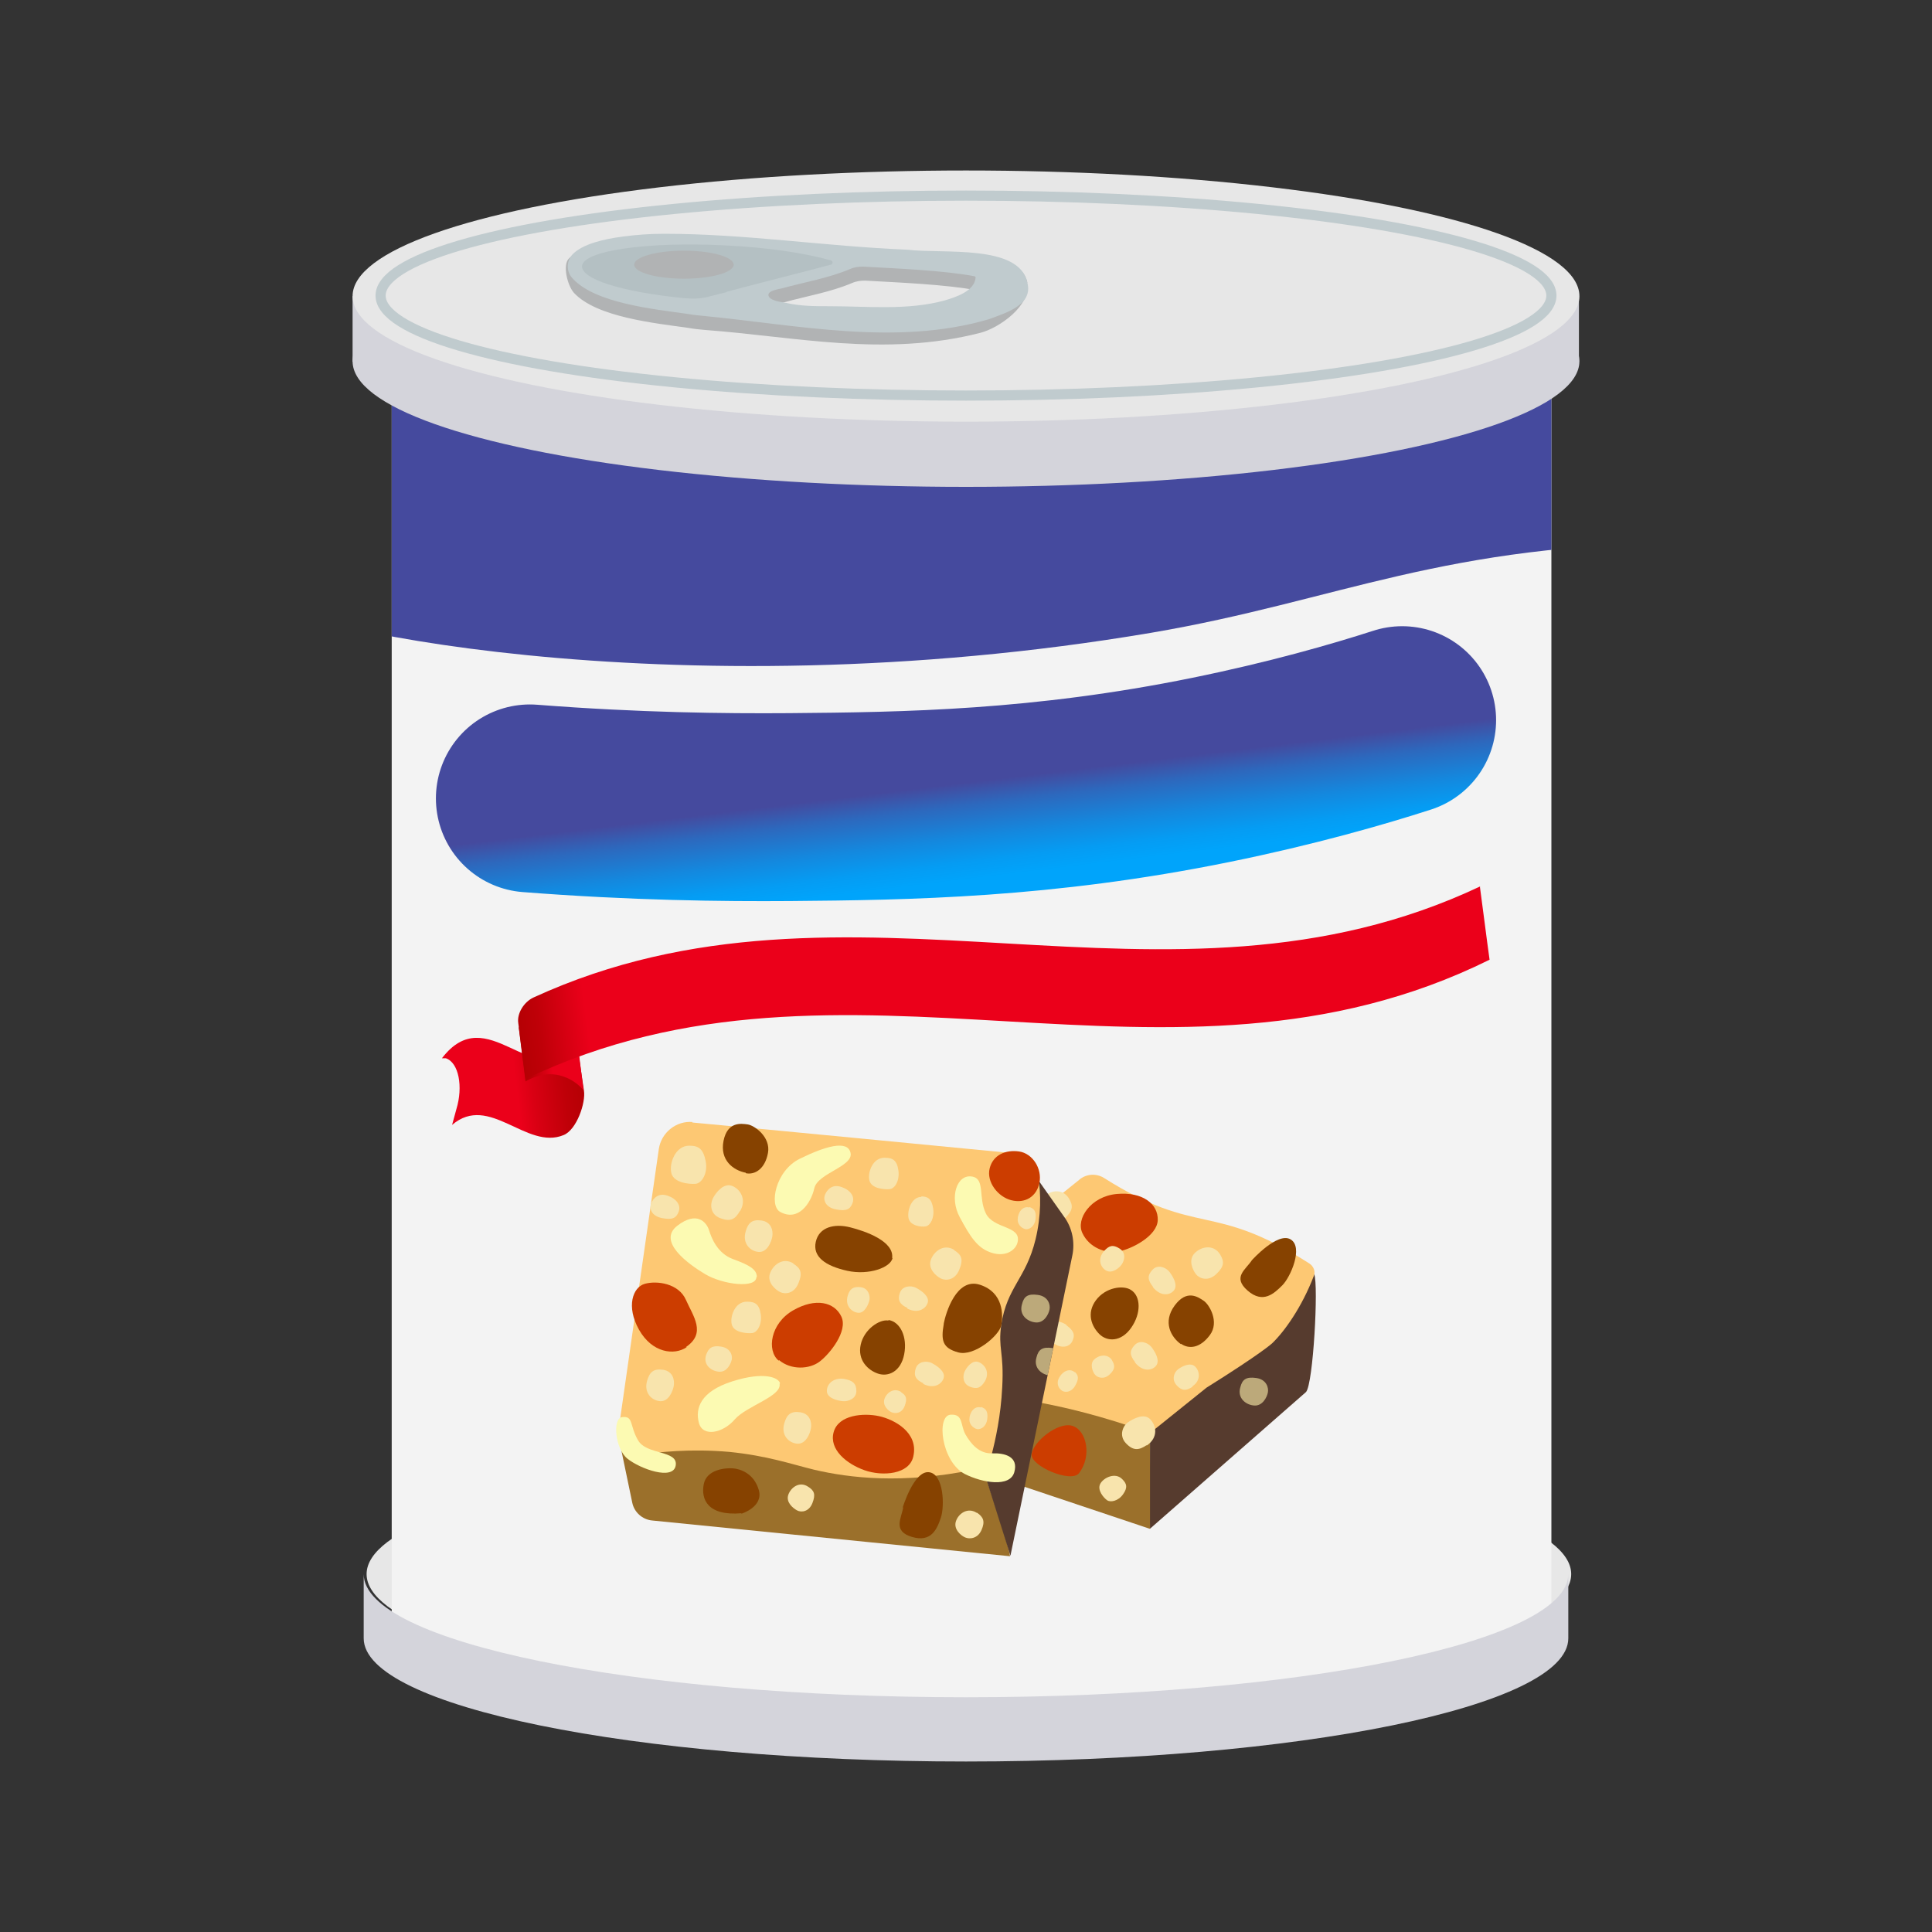 <?xml version="1.0" encoding="UTF-8"?><svg id="b" xmlns="http://www.w3.org/2000/svg" width="40" height="40" xmlns:xlink="http://www.w3.org/1999/xlink" viewBox="0 0 40 40"><rect x="0" y="0" width="40" height="40" fill="#333333" stroke="none"/><defs><clipPath id="c"><path d="M32.11,34.33s-2.45.86-12,.86-12-.86-12-.86V7.76s.6,2.1,12.01,2.1,12-2.1,12-2.1v26.57Z" fill="none"/></clipPath><clipPath id="d"><path d="M21.12,23.9l.91,1.29c.17.23.23.53.17.81l-1.28,6.21-.75-2.38.96-5.92Z" fill="#563b2e"/></clipPath><linearGradient id="e" x1="20.35" y1="18.59" x2="19.73" y2="13.5" gradientUnits="userSpaceOnUse"><stop offset=".08" stop-color="#00a4fb"/><stop offset=".15" stop-color="#059cf3"/><stop offset=".25" stop-color="#1488de"/><stop offset=".38" stop-color="#2d68bd"/><stop offset=".47" stop-color="#454a9e"/></linearGradient><linearGradient id="f" x1="-42.89" y1="281.88" x2="-45.72" y2="281.88" gradientTransform="translate(19.19 -262.69) rotate(-7.22)" gradientUnits="userSpaceOnUse"><stop offset="0" stop-color="#b50004"/><stop offset=".14" stop-color="#bf0008"/><stop offset=".37" stop-color="#d90013"/><stop offset=".49" stop-color="#eb001a"/></linearGradient><linearGradient id="g" x1="-44.06" y1="281.39" x2="-42.89" y2="281.39" xlink:href="#f"/><linearGradient id="h" x1="-44.06" y1="280.98" x2="-23.94" y2="280.98" gradientTransform="translate(19.19 -262.69) rotate(-7.22)" gradientUnits="userSpaceOnUse"><stop offset="0" stop-color="#b50004"/><stop offset=".02" stop-color="#bf0008"/><stop offset=".05" stop-color="#d90013"/><stop offset=".07" stop-color="#eb001a"/></linearGradient></defs><ellipse cx="20.06" cy="32.59" rx="12.47" ry="2.55" fill="#e7e7e7"/><path d="M32.11,34.33s-2.45.86-12,.86-12-.86-12-.86V7.76s.6,2.1,12.01,2.1,12-2.1,12-2.1v26.57Z" fill="#f3f3f3"/><g clip-path="url(#c)"><path d="M42.29,11.24h-7.26c-5.15,0-7.31,1.2-11.19,1.86-10.03,1.7-18.33-.21-18.33-.75,0-.26,1.86-.22,2.13-1.1.24-.8-.97-1.87-1.98-2.63.66-2.06,1.32-4.11,1.98-6.17h34.65v8.8Z" fill="#454a9e"/></g><ellipse cx="20" cy="7.48" rx="12.7" ry="2.6" fill="#d4d4db"/><rect x="7.3" y="6.13" width="25.39" height="1.36" fill="#d4d4db"/><ellipse cx="20" cy="6.13" rx="12.7" ry="2.6" fill="#e7e7e7"/><ellipse cx="20" cy="6.12" rx="12.12" ry="2.07" fill="none" stroke="#c0cbce" stroke-miterlimit="10" stroke-width=".21"/><path d="M20,35.14c-6.88,0-12.47-1.14-12.47-2.55v1.33c0,1.41,5.58,2.55,12.47,2.55s12.47-1.14,12.47-2.55v-1.33c0,1.41-5.58,2.55-12.47,2.55Z" fill="#d4d4db"/><path d="M23.81,31.65c.05-.11,0-1.97,0-1.97l-5.29-2.16-.48.77c-.02.16-.4,1.25-.21,1.36l5.97,2Z" fill="#9b702b"/><path d="M26.56,25.99l.65.39c.09.23-.02,2.27-.17,2.44l-3.23,2.83v-1.97s2.75-3.69,2.75-3.69Z" fill="#563b2e"/><path d="M22.34,24.43l-3.83,3.08c.19.27.5.66,1,.96.61.38,1.15.41,1.91.55.57.1,1.39.29,2.39.65.46-.37,1.17-.94,1.17-.94h0c1.15-.72,1.36-.92,1.36-.92.25-.24.61-.74.86-1.39.04-.09,0-.2-.09-.26-2.03-1.3-2.29-.53-4.25-1.77-.16-.1-.36-.09-.51.03Z" fill="#fdc873"/><path d="M22.34,30.5c-.16.21-1-.14-.98-.39s.54-.68.84-.59.41.63.14.98Z" fill="#cc3d00"/><path d="M19.26,27.59c-.25-.09-.35-1.05.44-1.26s1.24.08,1.16.37-.51-.03-.78.28-.35.78-.82.61Z" fill="#fcfab2"/><path d="M21.55,28.77c.08.26-.6.23-.89.5s-.79.63-.91.29.2-.73.63-.85,1.06-.27,1.16.05Z" fill="#fcfab2"/><path d="M23.23,30.62c-.14-.14-.38-.03-.45.1s.07.29.14.34.23.02.33-.12.08-.22-.01-.31Z" fill="#f8e4ad"/><path d="M23.42,26.71c.2.13.21.48,0,.78s-.5.29-.66.13-.27-.43-.07-.7.57-.32.73-.21Z" fill="#864200"/><path d="M24.45,27.83c-.21-.15-.38-.46-.13-.8s.48-.18.6-.1.33.44.13.71-.43.3-.6.18Z" fill="#864200"/><path d="M22.41,25.53c-.14-.29.17-.76.71-.81s.86.21.85.54-.54.6-.81.65-.61-.08-.75-.38Z" fill="#cc3d00"/><path d="M22.08,27.43c-.21-.14-.39-.05-.44.08s.12.27.22.33.27.07.34-.07.02-.23-.12-.33Z" fill="#f8e4ad"/><path d="M23.87,26.65c.16.2.36.17.44.06s-.03-.29-.1-.38-.24-.16-.35-.04-.1.21.01.35Z" fill="#f8e4ad"/><path d="M23.5,28.21c.16.2.36.17.44.06s-.03-.29-.1-.38-.24-.16-.35-.04-.1.21.01.35Z" fill="#f8e4ad"/><path d="M23.03,28.17c-.1-.16-.29-.11-.38-.02s-.03.25.02.31.18.11.3,0,.12-.19.05-.3Z" fill="#f8e4ad"/><path d="M25.26,25.97c-.14-.22-.4-.16-.53-.02s-.04.34.03.43.25.16.42,0,.17-.26.08-.41Z" fill="#f8e4ad"/><path d="M22.13,24.81c-.14-.22-.4-.16-.53-.02s-.04.34.03.43.25.16.42,0,.17-.26.08-.41Z" fill="#f8e4ad"/><path d="M22.25,28.41c-.12-.1-.27,0-.33.13s.02.23.08.26.18.03.26-.11.07-.21,0-.28Z" fill="#f8e4ad"/><path d="M20.55,27.73c-.18.2-.08.42.06.5s.32-.07.39-.17.11-.28-.06-.39-.27-.08-.39.06Z" fill="#f8e4ad"/><path d="M18.6,28.62c-.18.2-.08.42.06.5s.32-.07.39-.17.11-.28-.06-.39-.27-.08-.39.06Z" fill="#f8e4ad"/><path d="M22.86,25.9c-.15.17-.07.35.05.41s.27-.06.32-.14.09-.23-.05-.32-.22-.06-.32.05Z" fill="#f8e4ad"/><path d="M24.69,28.7c.18-.12.15-.32.05-.41s-.27,0-.35.06-.14.21-.03.33.2.12.33.03Z" fill="#f8e4ad"/><path d="M23.74,29.93c.25-.17.2-.42.07-.55s-.36,0-.46.07-.19.27-.04.43.27.15.43.04Z" fill="#f8e4ad"/><path d="M21.51,25.68c-.22-.1-.45.13-.48.3s.2.31.3.34.27-.08.33-.28,0-.29-.15-.36Z" fill="#f8e4ad"/><path d="M25.68,28.72c-.07.23.12.37.29.38s.26-.17.28-.27-.03-.27-.24-.3-.29.03-.33.19Z" fill="#bca97a"/><path d="M20.91,32.21c0-.16-.75-2.38-.75-2.38l-7.37-.16.3,1.44c.04.2.21.35.41.37l7.41.74Z" fill="#9b702b"/><path d="M21.12,23.9l.91,1.29c.17.23.23.53.17.81l-1.28,6.21-.75-2.38.96-5.92Z" fill="#563b2e"/><g clip-path="url(#d)"><path d="M21.46,28.1c-.07.23.12.37.29.38s.26-.17.28-.27-.03-.27-.24-.3-.29.03-.33.19Z" fill="#bca97a"/></g><path d="M14.33,23.24c1.53.14,5.45.52,6.79.65.25.02.42.25.38.49.05.33.06.78-.06,1.28-.2.82-.59.98-.71,1.77-.07.49.06.56.02,1.29-.03.6-.14,1.09-.22,1.4,0,.03-.03.14-.13.23-.07.05-.16.09-.25.08-1.47.3-2.56.17-3.29,0-.49-.12-.97-.29-1.76-.37-.8-.07-1.47,0-1.91.07-.03,0-.19-.01-.3-.15-.07-.09-.11-.2-.09-.33l.84-5.86c.05-.34.36-.59.7-.56Z" fill="#fdc873"/><path d="M15.35,31.34s.46-.14.36-.49-.39-.44-.54-.45-.54.02-.6.33.08.66.78.6Z" fill="#864200"/><path d="M18.69,31.21s.23-.76.54-.73.33.7.25.94-.2.52-.6.4-.22-.38-.18-.61Z" fill="#864200"/><path d="M19.54,27.4c.04-.21.26-.96.75-.8s.48.63.44.84-.56.65-.89.56-.36-.25-.3-.59Z" fill="#864200"/><path d="M18.4,27.33c.24.04.39.35.32.71s-.33.47-.54.4-.43-.28-.36-.6.39-.53.57-.5Z" fill="#864200"/><path d="M18.48,26.04c-.03.2-.49.37-.94.27s-.72-.29-.65-.6.39-.38.71-.3.92.29.87.64Z" fill="#864200"/><path d="M15.44,24.28c-.26-.05-.54-.26-.46-.66s.36-.36.5-.34.48.26.42.59-.27.46-.46.42Z" fill="#864200"/><path d="M21.52,24.49c-.06.29-.3.43-.58.36s-.52-.38-.45-.66.33-.39.61-.35.48.36.42.65Z" fill="#cc3d00"/><path d="M18.91,30.15c-.08.38-.64.42-1.01.29s-.74-.43-.64-.79.62-.4.94-.33.82.34.71.83Z" fill="#cc3d00"/><path d="M16.12,28.17c-.25-.21-.17-.77.3-1.04s.86-.17,1,.13-.24.77-.45.93-.59.18-.84-.03Z" fill="#cc3d00"/><path d="M14.22,27.89c-.26.18-.72.12-.99-.36s-.13-.88.12-.95.7-.01.85.33.43.69,0,.98Z" fill="#cc3d00"/><path d="M12.88,29.34c-.2.02-.15.65.11.86s.95.46,1,.14-.6-.21-.78-.52-.09-.51-.33-.48Z" fill="#fcfab2"/><path d="M20.13,24.36c-.32-.06-.48.43-.26.84s.37.65.67.74.5-.07.53-.23c.07-.34-.5-.26-.66-.59s-.01-.71-.28-.76Z" fill="#fcfab2"/><path d="M19.68,29.29c-.3.02-.19.98.3,1.23.36.18.93.28,1.02-.04s-.19-.4-.46-.39-.44-.2-.55-.39-.04-.43-.31-.41Z" fill="#fcfab2"/><path d="M16.15,25.09c-.23-.13-.1-.85.41-1.1s.99-.4,1.05-.12-.68.42-.75.73-.33.7-.71.49Z" fill="#fcfab2"/><path d="M15.66,26.44c0,.24-.69.16-1.06-.06s-.99-.68-.58-1,.61-.07.66.09.17.48.5.6.49.21.49.37Z" fill="#fcfab2"/><path d="M16.14,28.65c.05.26-.69.46-.93.74s-.66.37-.74.07.03-.65.69-.86.96-.08.99.04Z" fill="#fcfab2"/><path d="M14.62,28.05c-.07.21.11.34.27.35s.24-.16.26-.25-.03-.24-.22-.27-.26.03-.31.17Z" fill="#f8e4ad"/><path d="M17.49,28.55c-.25-.04-.38.12-.37.26s.22.19.33.2.28-.05.28-.21-.08-.22-.25-.25Z" fill="#f8e4ad"/><path d="M18.78,27.09c.23.12.4,0,.43-.13s-.15-.25-.25-.3-.28-.04-.33.11,0,.24.16.31Z" fill="#f8e4ad"/><path d="M19.11,28.65c.23.12.4,0,.43-.13s-.15-.25-.25-.3-.28-.04-.33.11,0,.24.16.31Z" fill="#f8e4ad"/><path d="M21.16,27c-.07.23.12.37.29.38s.26-.17.28-.27-.03-.27-.24-.3-.29.03-.33.19Z" fill="#bca97a"/><path d="M18.66,28.82c-.16-.1-.31.02-.35.15s.08.24.15.27.21.03.27-.13.03-.22-.08-.29Z" fill="#f8e4ad"/><path d="M19.76,25.88c-.22-.14-.43.03-.49.21s.11.33.21.38.29.04.38-.18.05-.31-.11-.41Z" fill="#f8e4ad"/><path d="M16.43,26.16c-.22-.14-.43.03-.49.21s.11.33.21.38.29.04.38-.18.05-.31-.11-.41Z" fill="#f8e4ad"/><path d="M20.22,31.32c-.19-.12-.38.02-.43.18s.1.29.19.33.26.03.34-.15.04-.27-.09-.36Z" fill="#f8e4ad"/><path d="M16.73,30.78c-.18-.12-.36.02-.41.17s.09.27.18.32.25.03.32-.15.04-.26-.09-.34Z" fill="#f8e4ad"/><path d="M20.31,29.14c-.15-.04-.24.12-.24.25s.12.2.18.2.17-.05.19-.21-.03-.22-.13-.25Z" fill="#f8e4ad"/><path d="M21.31,25c-.15-.04-.24.12-.24.25s.12.2.18.2.17-.05.19-.21-.03-.22-.13-.25Z" fill="#f8e4ad"/><path d="M17.65,24.91c.07-.18-.12-.32-.29-.35s-.27.12-.29.21.03.23.24.27.29,0,.34-.13Z" fill="#f8e4ad"/><path d="M14.05,25.09c.07-.18-.12-.32-.29-.35s-.27.12-.29.21.03.23.24.27.29,0,.34-.13Z" fill="#f8e4ad"/><path d="M16.24,29.46c-.08.26.1.42.27.43s.26-.2.28-.32-.02-.3-.22-.33-.28.05-.33.22Z" fill="#f8e4ad"/><path d="M15.44,25.49c-.08.26.1.42.27.43s.26-.2.28-.32-.02-.3-.22-.33-.28.05-.33.22Z" fill="#f8e4ad"/><path d="M13.4,28.58c-.08.26.1.42.27.43s.26-.2.28-.32-.02-.3-.22-.33-.28.05-.33.22Z" fill="#f8e4ad"/><path d="M17.55,26.83c-.06.21.09.34.22.35s.21-.17.23-.26-.02-.25-.18-.27-.23.04-.27.18Z" fill="#f8e4ad"/><path d="M20.39,28.6c.11-.19,0-.35-.13-.4s-.25.11-.29.2-.04.25.11.31.23.02.31-.11Z" fill="#f8e4ad"/><path d="M15.32,25.08c.15-.25,0-.47-.17-.53s-.33.14-.39.26-.06.33.15.41.31.03.41-.15Z" fill="#f8e4ad"/><path d="M19.08,24.78c-.21,0-.3.28-.27.44s.27.19.36.17.18-.17.15-.37-.11-.25-.25-.25Z" fill="#f8e4ad"/><path d="M18.31,23.97c-.24,0-.35.3-.31.47s.31.19.42.18.21-.18.18-.39-.12-.26-.28-.26Z" fill="#f8e4ad"/><path d="M14.27,23.72c-.29,0-.42.37-.37.57s.37.23.5.22.26-.22.21-.47-.14-.32-.34-.32Z" fill="#f8e4ad"/><path d="M15.46,26.95c-.24,0-.35.3-.31.47s.31.19.42.18.21-.18.18-.39-.12-.26-.28-.26Z" fill="#f8e4ad"/><path d="M25.92,26.09s.53-.59.8-.43,0,.78-.17.95-.4.39-.72.11-.04-.43.09-.63Z" fill="#864200"/><path d="M10.97,16.53c2.18.17,4.01.19,5.38.18,2.43-.02,5.23-.06,8.72-.77,1.67-.34,3.03-.73,3.96-1.03" fill="none" stroke="url(#e)" stroke-linecap="round" stroke-linejoin="round" stroke-width="3.89"/><path d="M11.96,21.69c-.94.93-1.87-1.01-2.81.22.03,0,.05,0,.08,0,.27.09.36.59.22,1.05-.03.11-.06.22-.09.33.77-.66,1.54.53,2.31.21.27-.11.46-.67.42-.92-.04-.29-.09-.59-.13-.89Z" fill="url(#f)"/><path d="M12.09,22.58c-.07-.08-.21-.22-.42-.29-.39-.14-.72.06-.79.1l-.14-1.12,1.16-.15.18,1.45Z" fill="url(#g)"/><path d="M30.65,18.35c-6.53,3.09-13.06-.7-19.6,2.3-.2.09-.35.33-.32.53.05.39.1.77.15,1.16,6.65-3.18,13.31.82,19.96-2.47-.07-.5-.13-1-.2-1.51Z" fill="url(#h)"/><path d="M21.27,5.85h0c-.17-.79-1.69-.31-2.45-.39-1.71-.07-3.36-.33-5.04-.33-.29,0-.58.02-.87.06-.38.05-.91-.05-1.13.16-.14.14-.03.56.1.71.47.51,1.68.63,2.38.73.11.02.21.03.32.04,1.9.14,3.73.57,5.72.06.39-.1,1.07-.58.95-1.03ZM19.6,6.51c-.77.21-1.59.12-2.38.12-.3,0-.61,0-.91-.07-.1-.02-.33-.04-.36-.15-.02-.1.19-.13.28-.15.47-.13.96-.21,1.41-.4.09-.04.18-.05.27-.05.72.04,1.68.08,2.31.2l.02.02c-.02.29-.41.41-.64.48Z" fill="#b1b3b4"/><path d="M21.27,5.85h0c-.17-.8-1.73-.59-2.48-.68-1.71-.07-3.36-.33-5.04-.33-.29,0-.58.02-.87.06-.38.05-.81.15-1.02.36-.14.14-.14.37,0,.51.47.51,1.68.63,2.38.73.11.02.21.03.32.04,1.96.19,4,.63,5.91.07.38-.14.92-.3.8-.76ZM19.56,6.22c-.77.21-1.59.12-2.38.12-.3,0-.61,0-.91-.07-.1-.02-.33-.04-.36-.15-.02-.1.19-.13.28-.15.47-.13.96-.21,1.41-.4.09-.04.18-.05.27-.05.72.04,1.68.08,2.31.2l.02.02c-.02.29-.41.41-.64.48Z" fill="#c0cbce"/><ellipse cx="14.16" cy="5.52" rx="1.03" ry=".29" fill="#707070"/><path d="M15.05,6.04c.59-.16,1.75-.45,2.15-.56.05-.01.05-.08,0-.09-.53-.15-1.32-.27-2.2-.31-1.61-.08-2.93.11-2.95.43-.01.27.81.53,2.08.66.22.02.38.02.59-.04.08-.02.27-.07.32-.08Z" fill="#b4c0c3"/><ellipse cx="14.16" cy="5.48" rx="1.03" ry=".29" fill="#b1b3b4"/></svg>